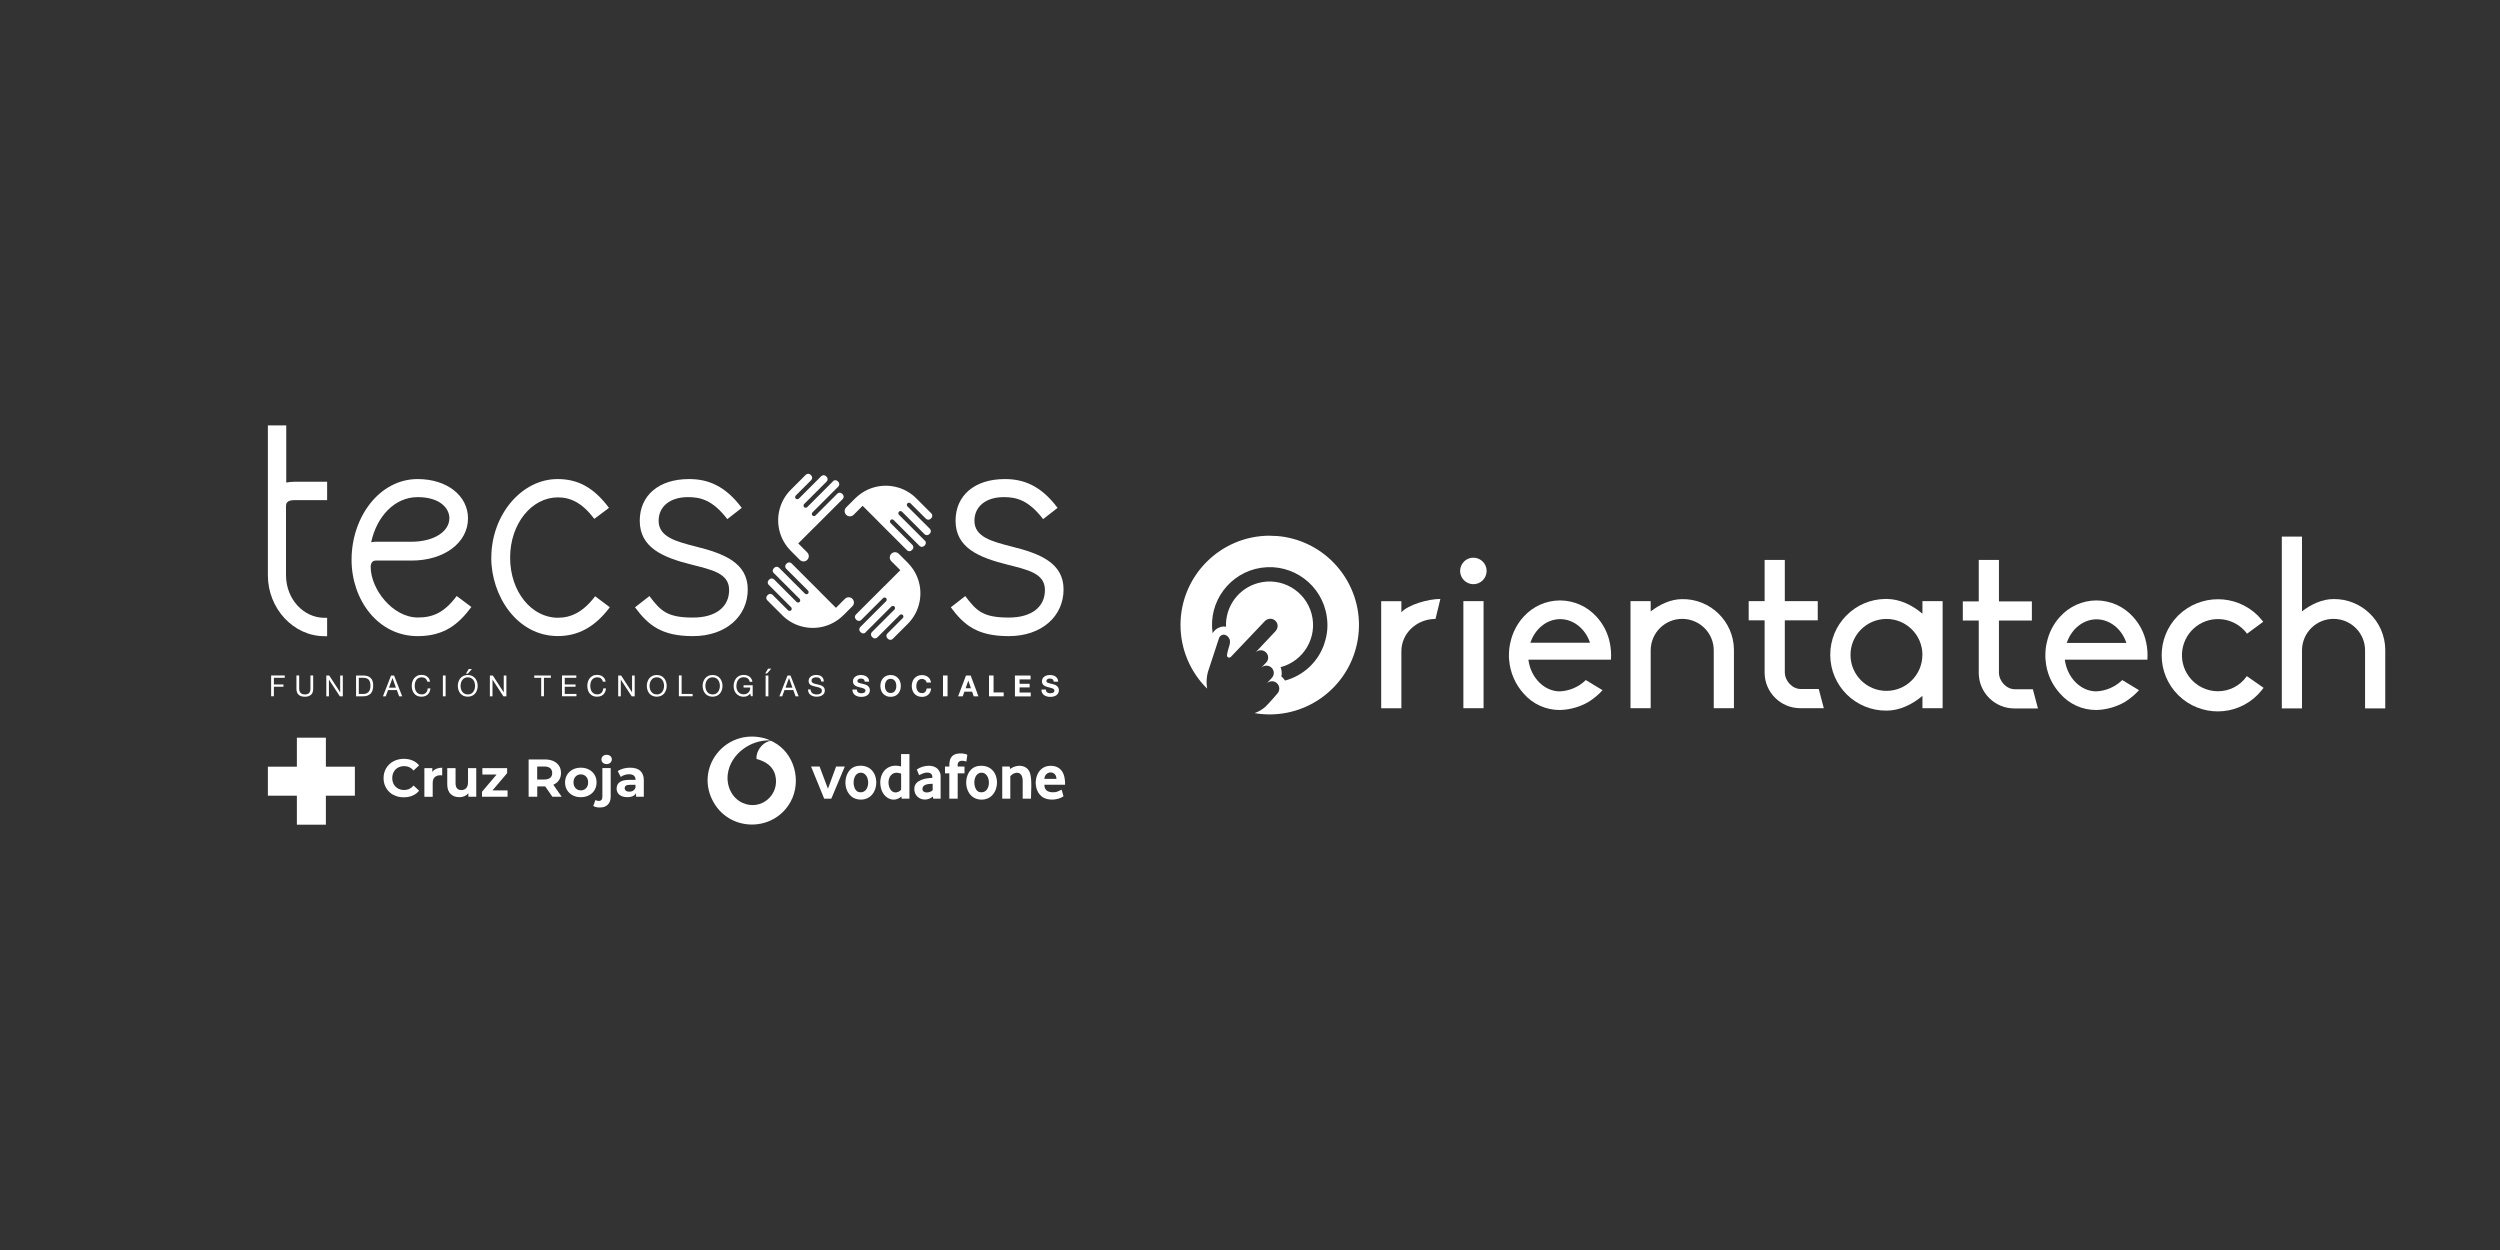 <?xml version="1.0" encoding="UTF-8"?><svg xmlns="http://www.w3.org/2000/svg" viewBox="0 0 400 200"><rect x="0" y="0" width="400" height="200" fill="#333333" stroke="none"/><defs><style>.cls-1{fill:#fff;}</style></defs><g id="tecsos"><polygon class="cls-1" points="52.14 122.67 52.14 118.03 47.5 118.03 47.5 122.67 42.86 122.67 42.86 127.31 47.5 127.31 47.5 131.95 52.14 131.95 52.14 127.31 56.78 127.31 56.78 122.67 52.14 122.67"/><path class="cls-1" d="M62.95,127.19c-.49-.26-.88-.63-1.16-1.1-.28-.47-.42-1-.42-1.59s.14-1.12.42-1.59c.28-.47.67-.84,1.16-1.1.49-.26,1.04-.4,1.66-.4.52,0,.98.09,1.4.27.42.18.77.44,1.05.78l-.89.82c-.4-.47-.9-.7-1.5-.7-.37,0-.7.08-.99.24-.29.16-.52.39-.68.68s-.24.62-.24.99.08.7.24.99c.16.29.39.52.68.68.29.16.62.24.99.24.6,0,1.1-.24,1.5-.71l.89.82c-.28.35-.64.61-1.06.79-.42.18-.89.27-1.41.27-.61,0-1.16-.13-1.65-.4Z"/><path class="cls-1" d="M69.82,123c.27-.11.58-.17.93-.17v1.23c-.15-.01-.25-.02-.3-.02-.38,0-.68.11-.9.32-.22.21-.32.53-.32.96v2.17h-1.33v-4.59h1.27v.61c.16-.22.37-.39.64-.5Z"/><path class="cls-1" d="M76.2,122.89v4.59h-1.26v-.55c-.18.2-.39.35-.63.46-.24.11-.51.16-.79.16-.6,0-1.08-.17-1.43-.52-.35-.35-.53-.86-.53-1.54v-2.59h1.33v2.4c0,.74.31,1.11.93,1.11.32,0,.57-.1.77-.31.19-.21.29-.52.29-.93v-2.27h1.33Z"/><path class="cls-1" d="M81.21,126.46v1.02h-4.09v-.8l2.34-2.76h-2.28v-1.02h3.96v.8l-2.34,2.76h2.41Z"/><path class="cls-1" d="M88.38,127.48l-1.15-1.66h-1.27v1.66h-1.38v-5.97h2.58c.53,0,.99.09,1.38.26.39.18.69.43.9.75.21.32.32.71.32,1.15s-.11.83-.32,1.15-.52.57-.91.74l1.34,1.92h-1.48ZM88.03,122.91c-.22-.18-.53-.27-.95-.27h-1.13v2.08h1.13c.41,0,.73-.09.95-.27.22-.18.32-.44.32-.77s-.11-.59-.32-.77Z"/><path class="cls-1" d="M91.63,127.25c-.38-.2-.68-.48-.9-.84-.22-.36-.32-.76-.32-1.22s.11-.86.32-1.22c.22-.36.52-.64.9-.84s.82-.3,1.3-.3.92.1,1.3.3c.38.2.68.48.9.84.22.36.32.76.32,1.22s-.11.86-.32,1.22c-.22.36-.51.64-.9.84-.38.2-.81.3-1.3.3s-.92-.1-1.3-.3ZM93.77,126.11c.22-.23.33-.54.33-.93s-.11-.69-.33-.93c-.22-.23-.5-.35-.84-.35s-.62.12-.84.35c-.22.23-.33.54-.33.93s.11.69.33.93c.22.23.5.35.84.35s.62-.12.84-.35Z"/><path class="cls-1" d="M94.92,128.95l.36-.96c.15.11.34.16.56.16.17,0,.3-.06.4-.17.1-.11.14-.28.14-.5v-4.59h1.33v4.58c0,.53-.15.96-.46,1.27-.3.31-.73.46-1.27.46-.47,0-.82-.09-1.07-.26ZM96.46,122.04c-.15-.14-.23-.32-.23-.53s.08-.39.23-.53c.15-.14.35-.21.6-.21s.44.07.6.2c.15.14.23.31.23.51,0,.22-.08.4-.23.55-.15.14-.35.22-.6.22s-.44-.07-.6-.21Z"/><path class="cls-1" d="M102.44,123.33c.38.34.57.85.57,1.53v2.62h-1.24v-.57c-.25.43-.72.64-1.4.64-.35,0-.66-.06-.92-.18-.26-.12-.46-.28-.59-.49-.14-.21-.2-.45-.2-.72,0-.43.16-.76.48-1.01.32-.24.82-.37,1.49-.37h1.06c0-.29-.09-.51-.26-.67-.18-.16-.44-.23-.79-.23-.24,0-.48.04-.72.12-.24.08-.44.18-.6.31l-.48-.93c.25-.18.55-.31.9-.41.35-.1.71-.14,1.08-.14.71,0,1.26.17,1.64.51ZM101.3,126.5c.18-.11.3-.26.38-.46v-.47h-.91c-.55,0-.82.18-.82.54,0,.17.07.31.2.41.13.1.32.15.55.15s.43-.05.61-.16Z"/><path class="cls-1" d="M51.92,98.85h.42v2.94h-.42c-4.99,0-9.06-4.45-9.06-9.73v-24h2.94v9.15c.42-.08.84-.13,1.3-.13h5.24v2.94h-5.24c-1.3,0-1.34.63-1.34.96v11.12c.04,3.78,2.81,6.75,6.17,6.75Z"/><path class="cls-1" d="M56.25,89.57c0-6.88,4.49-12.92,10.57-12.92,4.74,0,8.06,2.69,8.06,6.29,0,3.9-3.82,6.75-9.02,6.75h-5.75c-.71,0-.8.71-.8,1.01,0,3.57,3.52,8.1,7.55,8.1,2.43,0,4.24-.8,6.21-3.44l2.35,1.76c-2.06,2.77-4.36,4.66-8.6,4.66-6.33,0-10.57-5.79-10.57-12.21ZM59.39,86.76c.46-.08.63-.08.67-.08h5.71c3.69,0,6.13-1.64,6.13-3.78,0-1.51-1.43-3.36-5.08-3.36s-6.54,3.06-7.43,7.22Z"/><path class="cls-1" d="M78.61,89.24c0-6.84,4.82-12.59,10.61-12.59,3.19,0,5.75,1.3,8.22,4.61l-2.35,1.76c-1.93-2.56-3.78-3.44-5.83-3.44-4.15,0-7.64,4.15-7.64,9.65s3.48,9.61,7.64,9.61c2.06,0,4.03-.88,5.96-3.44l2.35,1.76c-2.48,3.31-5.24,4.61-8.31,4.61-6.54,0-10.66-6.42-10.66-12.54Z"/><path class="cls-1" d="M101.6,97.17l2.31-1.8c1.8,2.39,2.85,3.44,6.96,3.44,3.69,0,5.79-1.72,5.79-4.41s-2.77-3.23-6.04-4.07c-4.53-1.13-8.26-2.69-8.26-7.01,0-4.07,3.06-6.67,7.89-6.67,2.89,0,5.71.96,8.43,4.61l-2.31,1.8c-2.35-3.06-4.28-3.52-6.29-3.52-2.94,0-4.7,1.55-4.7,3.78,0,2.6,2.77,3.31,6.04,4.15,4.36,1.09,8.22,2.56,8.22,6.84s-3.48,7.47-8.77,7.47c-4.99,0-7.13-1.72-9.27-4.61Z"/><path class="cls-1" d="M152.13,97.17l2.31-1.8c1.8,2.39,2.85,3.44,6.96,3.44,3.69,0,5.79-1.72,5.79-4.41s-2.77-3.23-6.04-4.07c-4.53-1.13-8.26-2.69-8.26-7.01,0-4.07,3.06-6.67,7.89-6.67,2.89,0,5.71.96,8.43,4.61l-2.31,1.8c-2.35-3.06-4.28-3.52-6.29-3.52-2.94,0-4.7,1.55-4.7,3.78,0,2.6,2.77,3.31,6.04,4.15,4.36,1.09,8.22,2.56,8.22,6.84s-3.48,7.47-8.77,7.47c-4.99,0-7.13-1.72-9.27-4.61Z"/><path class="cls-1" d="M133.29,77l-3.9,3.9s-.01.01-.02.02l-.22.22c-.13.13-.36.13-.49,0h0c-.13-.13-.13-.36,0-.49l.08-.08h0s3.52-3.52,3.52-3.52c.21-.21.21-.55,0-.76l-.1-.1c-.21-.21-.55-.21-.76,0l-3.36,3.36s0,0-.01.01l-.22.22c-.13.13-.36.13-.49,0h0c-.13-.13-.13-.36,0-.49l.22-.22h0s2.25-2.25,2.25-2.25c.21-.21.21-.55,0-.76l-.1-.1c-.21-.21-.55-.21-.76,0l-2.4,2.4c-.85.85-1.43,1.86-1.74,2.93-.69,2.33-.12,4.96,1.71,6.81,0,0,0,.01.01.02l.02.02,1.44,1.44c.33.33.86.33,1.19,0s.33-.86,0-1.19l-1.44-1.44,2.51-2.51s.02-.01.03-.02l4.57-4.57c.21-.21.21-.55,0-.76l-.1-.1c-.21-.21-.55-.21-.76,0l-3.41,3.41h0s-.08.08-.08.08c-.13.13-.36.13-.49,0s-.13-.36,0-.49l.22-.22s0,0,.01-.01l3.91-3.91c.21-.21.21-.55,0-.76l-.1-.1c-.21-.21-.55-.21-.76,0Z"/><path class="cls-1" d="M138.48,101.18l3.9-3.9s.01-.01.02-.02l.22-.22c.13-.13.36-.13.49,0h0c.13.13.13.36,0,.49l-.08.08h0s-3.52,3.52-3.52,3.52c-.21.21-.21.55,0,.76l.1.1c.21.21.55.21.76,0l3.36-3.36s0,0,.01-.01l.22-.22c.13-.13.36-.13.49,0h0c.13.13.13.36,0,.49l-.22.22h0s-2.25,2.25-2.25,2.25c-.21.21-.21.55,0,.76l.1.1c.21.21.55.21.76,0l2.4-2.4c.85-.85,1.43-1.86,1.74-2.93.69-2.33.12-4.96-1.71-6.81,0,0,0-.01-.01-.02l-.02-.02-1.44-1.44c-.33-.33-.86-.33-1.19,0s-.33.86,0,1.19l1.44,1.44-2.51,2.51s-.02.01-.03.02l-4.57,4.57c-.21.21-.21.55,0,.76l.1.1c.21.21.55.21.76,0l3.41-3.41h0s.08-.08.08-.08c.13-.13.36-.13.49,0s.13.36,0,.49l-.22.22s0,0-.01.01l-3.91,3.91c-.21.21-.21.55,0,.76l.1.1c.21.21.55.21.76,0Z"/><path class="cls-1" d="M123.8,91.68l3.9,3.9s.01.01.02.02l.22.22c.13.13.13.36,0,.49h0c-.13.13-.36.13-.49,0l-.08-.08h0s-3.52-3.52-3.52-3.52c-.21-.21-.55-.21-.76,0l-.1.1c-.21.21-.21.55,0,.76l3.36,3.36s0,0,.01.01l.22.22c.13.13.13.36,0,.49h0c-.13.13-.36.13-.49,0l-.22-.22s0,0,0,0l-2.25-2.25c-.21-.21-.55-.21-.76,0l-.1.1c-.21.21-.21.55,0,.76l2.4,2.4c.85.85,1.86,1.43,2.93,1.74,2.33.69,4.96.12,6.81-1.71,0,0,.01,0,.02-.01l.02-.02,1.44-1.44c.33-.33.33-.86,0-1.19s-.86-.33-1.19,0l-1.44,1.44-2.51-2.51s-.01-.02-.02-.03l-4.57-4.57c-.21-.21-.55-.21-.76,0l-.1.1c-.21.21-.21.55,0,.76l3.41,3.41h0s.08.08.08.08c.13.13.13.36,0,.49s-.36.13-.49,0l-.22-.22s0,0-.01-.01l-3.91-3.91c-.21-.21-.55-.21-.76,0l-.1.1c-.21.21-.21.55,0,.76Z"/><path class="cls-1" d="M147.97,86.5l-3.9-3.9s-.01-.01-.02-.02l-.22-.22c-.13-.13-.13-.36,0-.49h0c.13-.13.36-.13.49,0l.08.08h0s3.52,3.52,3.52,3.52c.21.21.55.21.76,0l.1-.1c.21-.21.21-.55,0-.76l-3.36-3.36s0,0-.01-.01l-.22-.22c-.13-.13-.13-.36,0-.49h0c.13-.13.36-.13.49,0l.22.22s0,0,0,0l2.25,2.25c.21.21.55.21.76,0l.1-.1c.21-.21.21-.55,0-.76l-2.4-2.4c-.85-.85-1.86-1.43-2.93-1.74-2.33-.69-4.96-.12-6.81,1.71,0,0-.01,0-.02.01l-.02.02-1.44,1.44c-.33.33-.33.86,0,1.19s.86.33,1.19,0l1.44-1.44,2.51,2.51s.01.02.02.03l4.57,4.57c.21.21.55.21.76,0l.1-.1c.21-.21.21-.55,0-.76l-3.41-3.41h0s-.08-.08-.08-.08c-.13-.13-.13-.36,0-.49s.36-.13.49,0l.22.22s0,0,.01.01l3.91,3.91c.21.21.55.21.76,0l.1-.1c.21-.21.21-.55,0-.76Z"/><path class="cls-1" d="M45.56,108.08v.37h-1.74v1.06h1.53v.37h-1.53v1.52h-.44v-3.33h2.19Z"/><path class="cls-1" d="M49.76,111.16c-.23.21-.55.32-.97.32s-.76-.1-1-.31c-.24-.2-.36-.53-.36-.97v-2.13h.44v2.13c0,.3.08.52.24.68.16.15.39.23.69.23.28,0,.5-.08.65-.23.15-.15.22-.38.22-.68v-2.13h.44v2.13c0,.43-.11.74-.34.96Z"/><path class="cls-1" d="M52.68,108.08l1.75,2.7h0v-2.7h.42v3.33h-.48l-1.74-2.67h0v2.67h-.42v-3.33h.47Z"/><path class="cls-1" d="M58.12,108.08c.51,0,.91.13,1.18.39.28.26.41.66.41,1.19,0,.28-.03.53-.09.74-.06.22-.16.4-.29.55-.13.15-.3.26-.5.34-.2.08-.44.12-.72.12h-1.14v-3.33h1.14ZM58.15,111.03s.11,0,.19-.01c.07,0,.15-.03.24-.06.08-.03.17-.07.25-.13.08-.06.16-.13.22-.23.07-.1.12-.22.16-.36.04-.14.06-.32.06-.52s-.02-.38-.06-.53c-.04-.16-.1-.29-.19-.4s-.2-.19-.34-.25c-.14-.06-.31-.09-.52-.09h-.75v2.58h.74Z"/><path class="cls-1" d="M63.05,108.08l1.3,3.33h-.49l-.36-1h-1.41l-.37,1h-.45l1.3-3.33h.49ZM63.35,110.03l-.55-1.55h0l-.56,1.55h1.13Z"/><path class="cls-1" d="M68.08,108.55c-.17-.12-.37-.18-.6-.18-.2,0-.37.04-.51.11-.14.07-.26.17-.35.3-.09.13-.16.27-.2.43-.04.16-.07.33-.07.5,0,.19.02.37.07.54.04.17.11.32.2.44.09.13.21.23.35.3.14.07.31.11.51.11.15,0,.28-.02.39-.07.11-.05.21-.11.29-.2.08-.09.15-.19.19-.31.05-.12.07-.25.08-.38h.44c-.04.42-.19.75-.43.98-.25.23-.58.35-1.01.35-.26,0-.48-.04-.68-.13-.19-.09-.35-.21-.48-.37-.13-.16-.22-.34-.29-.55-.06-.21-.1-.44-.1-.68s.03-.47.1-.68c.07-.21.17-.4.3-.56.13-.16.3-.28.49-.38s.42-.14.68-.14c.17,0,.34.02.49.07.16.05.29.11.41.21.12.09.22.2.3.34.08.14.13.29.16.47h-.44c-.05-.24-.16-.41-.33-.53Z"/><path class="cls-1" d="M71.3,108.08v3.33h-.44v-3.33h.44Z"/><path class="cls-1" d="M73.35,109.09c.07-.21.17-.4.3-.56.13-.16.3-.29.5-.39.2-.1.43-.14.69-.14s.5.05.69.14c.2.1.37.23.5.39.13.16.23.35.3.56.07.21.1.43.1.65s-.03.45-.1.65c-.07.21-.17.4-.3.56-.13.16-.3.29-.5.38-.2.09-.43.14-.69.14s-.5-.05-.69-.14c-.2-.09-.37-.22-.5-.38-.13-.16-.23-.35-.3-.56-.07-.21-.1-.43-.1-.65s.03-.45.1-.65ZM73.76,110.24c.04.16.11.31.21.44.09.13.21.24.36.31.15.08.32.12.52.12s.38-.04.52-.12c.15-.08.27-.18.36-.31.09-.13.16-.28.21-.44.04-.16.07-.33.07-.5s-.02-.33-.07-.5c-.04-.16-.11-.31-.21-.44-.09-.13-.21-.24-.36-.31-.15-.08-.32-.12-.52-.12s-.38.04-.52.12c-.15.08-.27.18-.36.31-.09.13-.16.28-.21.44-.04.16-.07.33-.07.5s.02.33.07.5ZM75,107.04l-.45.75h.3l.66-.75h-.51Z"/><path class="cls-1" d="M78.85,108.08l1.75,2.7h0v-2.7h.42v3.33h-.48l-1.74-2.67h0v2.67h-.42v-3.33h.47Z"/><path class="cls-1" d="M85.48,108.45v-.37h2.66v.37h-1.11v2.95h-.44v-2.95h-1.11Z"/><path class="cls-1" d="M92.21,108.08v.37h-1.85v1.06h1.73v.37h-1.73v1.15h1.87v.37h-2.31v-3.33h2.3Z"/><path class="cls-1" d="M96.17,108.55c-.17-.12-.37-.18-.6-.18-.2,0-.37.04-.51.11-.14.07-.26.17-.35.3-.09.13-.16.27-.2.43-.04.16-.07.33-.07.5,0,.19.02.37.07.54.04.17.11.32.2.44.09.13.21.23.35.3.14.07.31.11.51.11.15,0,.28-.02.39-.07.11-.05.21-.11.29-.2.08-.09.15-.19.19-.31.05-.12.07-.25.08-.38h.44c-.04.42-.19.75-.43.98-.25.23-.58.35-1.01.35-.26,0-.48-.04-.68-.13-.19-.09-.35-.21-.48-.37-.13-.16-.22-.34-.29-.55-.06-.21-.1-.44-.1-.68s.03-.47.1-.68c.07-.21.17-.4.3-.56.13-.16.3-.28.49-.38s.42-.14.68-.14c.17,0,.34.02.49.07.16.05.29.11.41.21.12.09.22.2.3.34.08.14.13.29.16.47h-.44c-.05-.24-.16-.41-.33-.53Z"/><path class="cls-1" d="M99.38,108.08l1.75,2.7h0v-2.7h.42v3.33h-.48l-1.74-2.67h0v2.67h-.42v-3.33h.47Z"/><path class="cls-1" d="M103.59,109.09c.07-.21.17-.4.3-.56.13-.16.3-.29.5-.39.2-.1.43-.14.69-.14s.5.05.69.14c.2.1.37.23.5.39.13.16.23.35.3.56.07.21.1.43.1.65s-.03.45-.1.65c-.07.21-.17.4-.3.56-.13.16-.3.29-.5.38-.2.09-.43.14-.69.14s-.5-.05-.69-.14c-.2-.09-.37-.22-.5-.38-.13-.16-.23-.35-.3-.56-.07-.21-.1-.43-.1-.65s.03-.45.1-.65ZM104,110.24c.04.16.11.31.21.44s.21.24.36.31.32.12.52.12.38-.04.52-.12c.15-.08.27-.18.36-.31s.16-.28.21-.44.07-.33.07-.5-.02-.33-.07-.5-.11-.31-.21-.44c-.09-.13-.21-.24-.36-.31-.15-.08-.32-.12-.52-.12s-.38.04-.52.12-.27.18-.36.31c-.09.13-.16.28-.21.44s-.07.33-.07.5.02.33.07.5Z"/><path class="cls-1" d="M109.06,108.08v2.95h1.76v.37h-2.2v-3.33h.44Z"/><path class="cls-1" d="M112.52,109.09c.07-.21.17-.4.3-.56.13-.16.3-.29.5-.39.2-.1.43-.14.69-.14s.5.05.69.14c.2.1.37.23.5.39.13.16.23.35.3.56.07.21.1.43.1.65s-.03.45-.1.65c-.07.21-.17.4-.3.56-.13.16-.3.29-.5.38-.2.09-.43.14-.69.14s-.5-.05-.69-.14c-.2-.09-.37-.22-.5-.38-.13-.16-.23-.35-.3-.56-.07-.21-.1-.43-.1-.65s.03-.45.1-.65ZM112.93,110.24c.04.16.11.31.21.44s.21.24.36.31.32.12.52.12.38-.04.52-.12c.15-.08.27-.18.36-.31s.16-.28.21-.44.07-.33.07-.5-.02-.33-.07-.5-.11-.31-.21-.44c-.09-.13-.21-.24-.36-.31-.15-.08-.32-.12-.52-.12s-.38.04-.52.12-.27.18-.36.31c-.09.13-.16.28-.21.44s-.07.33-.07.5.02.33.07.5Z"/><path class="cls-1" d="M119.55,111.37c-.19.08-.39.11-.58.11-.25,0-.47-.05-.67-.14-.2-.09-.36-.22-.5-.37s-.24-.33-.31-.54c-.07-.2-.11-.41-.11-.63,0-.24.03-.47.1-.69.07-.22.17-.41.3-.58.13-.16.3-.3.49-.39.2-.1.43-.15.69-.15.18,0,.35.02.51.06.16.04.3.11.43.2.13.09.23.2.32.34.09.14.14.31.17.5h-.44c-.02-.13-.06-.24-.12-.33-.06-.09-.13-.17-.22-.23-.09-.06-.19-.1-.3-.13-.11-.03-.23-.04-.35-.04-.2,0-.38.04-.52.12-.14.08-.26.19-.35.32-.09.13-.16.28-.2.45-.04.17-.07.34-.07.52s.02.34.07.5c.05.16.12.3.22.42.1.12.22.22.36.29.14.07.31.11.49.11.17,0,.33-.03.46-.08.13-.06.25-.13.34-.23.09-.1.16-.21.21-.34.05-.13.07-.27.06-.43h-1.06v-.37h1.46v1.75h-.28l-.12-.41c-.13.17-.29.3-.48.38Z"/><path class="cls-1" d="M123.4,106.99l-.66.75h-.3l.45-.75h.51ZM122.5,108.08v3.33h.44v-3.33h-.44Z"/><path class="cls-1" d="M126.48,108.08l1.3,3.33h-.49l-.36-1h-1.41l-.37,1h-.45l1.3-3.33h.49ZM126.79,110.03l-.55-1.55h0l-.56,1.55h1.13Z"/><path class="cls-1" d="M131.17,108.53c-.15-.11-.34-.16-.57-.16-.09,0-.18,0-.28.03-.09.02-.17.05-.24.09s-.13.1-.17.17c-.04.07-.06.16-.06.27,0,.1.03.19.09.25s.14.12.24.16c.1.04.22.07.34.1.13.03.26.06.39.09.13.03.26.07.39.11.13.04.24.1.34.17.1.07.18.16.24.27.06.11.09.25.09.41,0,.18-.04.33-.12.45-.08.13-.18.23-.31.31-.12.08-.26.14-.42.17-.15.04-.31.05-.46.05-.19,0-.36-.02-.53-.07-.17-.05-.31-.12-.44-.21-.13-.09-.23-.22-.3-.36-.07-.15-.11-.32-.11-.52h.42c0,.14.03.26.08.36.05.1.13.18.21.25s.19.11.31.14c.12.03.24.05.36.05.1,0,.2,0,.3-.03.1-.02.19-.05.27-.1.08-.04.15-.11.2-.18.05-.08.07-.18.07-.3s-.03-.21-.09-.28c-.06-.07-.14-.13-.24-.17-.1-.04-.22-.08-.34-.11-.13-.03-.26-.06-.39-.09-.13-.03-.26-.06-.39-.1-.13-.04-.24-.09-.34-.15-.1-.06-.18-.15-.24-.25s-.09-.23-.09-.38c0-.17.03-.31.1-.44.07-.12.16-.22.27-.3.11-.08.24-.14.39-.18.14-.04.29-.06.45-.06.17,0,.33.02.48.06.15.04.27.1.38.19.11.09.2.2.26.33.06.13.1.29.1.47h-.42c-.02-.24-.11-.41-.26-.52Z"/><path class="cls-1" d="M137.14,110.59c.04.08.09.14.16.19s.15.08.24.11.18.03.28.03c.07,0,.14,0,.21-.02.07-.01.14-.03.21-.06.07-.03.12-.07.16-.13.04-.05.07-.12.07-.21,0-.09-.03-.16-.09-.22-.06-.06-.13-.1-.23-.14-.09-.04-.2-.07-.32-.1-.12-.03-.24-.06-.36-.09-.12-.03-.25-.07-.36-.11-.12-.04-.22-.1-.32-.17-.09-.07-.17-.16-.23-.27s-.09-.24-.09-.39c0-.17.04-.32.11-.45.07-.13.17-.23.29-.31.12-.08.25-.15.4-.19s.3-.06.45-.06c.17,0,.34.02.5.06.16.04.3.1.43.19.12.09.22.2.3.33.07.14.11.3.11.49h-.71c0-.1-.03-.18-.06-.25-.04-.07-.08-.12-.14-.15-.06-.04-.13-.06-.2-.08-.08-.02-.16-.02-.25-.02-.06,0-.12,0-.18.02-.06.01-.11.03-.16.07-.05.03-.09.07-.12.12-.03.05-.05.11-.05.18,0,.07.01.12.04.16.02.04.07.08.15.11.07.03.17.07.3.1.13.03.3.08.51.13.06.01.15.03.26.07.11.03.22.08.33.16.11.07.2.17.28.29.08.12.12.27.12.46,0,.15-.03.29-.09.42-.06.13-.15.24-.26.34-.12.09-.26.17-.43.22-.17.05-.37.08-.6.08-.18,0-.36-.02-.53-.07-.17-.04-.32-.12-.46-.21-.13-.1-.24-.22-.31-.37-.08-.15-.12-.33-.11-.53h.71c0,.11.02.21.06.28Z"/><path class="cls-1" d="M140.97,109.07c.07-.21.18-.4.32-.56.14-.16.31-.28.52-.37.2-.09.43-.14.69-.14s.49.05.69.14c.2.09.37.21.51.37.14.16.25.34.32.56.07.21.11.44.11.69s-.04.47-.11.68c-.07.21-.18.39-.32.55-.14.16-.31.28-.51.37-.2.09-.43.13-.69.13s-.48-.04-.69-.13c-.2-.09-.38-.21-.52-.37-.14-.16-.25-.34-.32-.55-.07-.21-.11-.44-.11-.68s.04-.48.11-.69ZM141.64,110.17c.03.13.08.25.16.36.07.11.16.19.28.25.11.06.25.1.42.1s.3-.03.42-.1c.11-.06.21-.15.28-.25.07-.11.12-.22.16-.36.03-.13.05-.27.05-.41s-.02-.29-.05-.42c-.03-.14-.08-.26-.16-.37s-.16-.19-.28-.26c-.12-.06-.25-.1-.42-.1s-.3.03-.42.1c-.12.06-.21.15-.28.26s-.12.23-.16.37-.05.28-.05.42.02.28.05.41Z"/><path class="cls-1" d="M148.16,108.97c-.04-.07-.1-.13-.16-.18-.07-.05-.14-.09-.22-.12-.08-.03-.17-.04-.26-.04-.16,0-.3.03-.42.1-.12.06-.21.15-.28.26s-.12.23-.16.37-.05.28-.05.42.02.28.05.41c.03.13.08.25.16.36.07.11.16.19.28.25.11.06.25.1.42.1.22,0,.4-.07.52-.21.13-.14.2-.32.23-.54h.71c-.02.21-.07.4-.14.56-.08.17-.18.31-.31.43-.13.12-.28.21-.45.27-.17.06-.36.09-.56.09-.25,0-.48-.04-.69-.13-.2-.09-.38-.21-.52-.37-.14-.16-.25-.34-.32-.55-.07-.21-.11-.44-.11-.68s.04-.48.11-.69c.07-.21.18-.4.32-.56.14-.16.31-.28.52-.37.2-.09.43-.14.69-.14.18,0,.36.03.52.08.16.05.31.13.44.23.13.1.24.23.32.38s.14.32.16.51h-.71c-.01-.08-.04-.16-.08-.23Z"/><path class="cls-1" d="M151.61,108.08v3.33h-.73v-3.33h.73Z"/><path class="cls-1" d="M155.31,108.08l1.24,3.33h-.76l-.25-.74h-1.24l-.26.74h-.74l1.26-3.33h.75ZM155.35,110.12l-.42-1.22h0l-.43,1.22h.86Z"/><path class="cls-1" d="M158.97,108.08v2.71h1.62v.62h-2.35v-3.33h.73Z"/><path class="cls-1" d="M164.89,108.08v.62h-1.76v.71h1.61v.57h-1.61v.82h1.79v.62h-2.53v-3.33h2.49Z"/><path class="cls-1" d="M167.38,110.59c.04.08.09.14.16.19s.15.08.24.11.18.03.28.03c.07,0,.14,0,.21-.02.07-.01.14-.03.21-.06.07-.03.12-.07.16-.13.04-.05.07-.12.07-.21,0-.09-.03-.16-.09-.22-.06-.06-.13-.1-.23-.14-.09-.04-.2-.07-.32-.1-.12-.03-.24-.06-.36-.09-.12-.03-.25-.07-.36-.11-.12-.04-.22-.1-.32-.17-.09-.07-.17-.16-.23-.27s-.09-.24-.09-.39c0-.17.04-.32.11-.45.07-.13.17-.23.29-.31.12-.08.25-.15.4-.19s.3-.06.45-.06c.17,0,.34.02.5.06.16.04.3.1.43.19.12.09.22.2.3.33.07.14.11.3.11.49h-.71c0-.1-.03-.18-.06-.25-.04-.07-.08-.12-.14-.15-.06-.04-.13-.06-.2-.08-.08-.02-.16-.02-.25-.02-.06,0-.12,0-.18.02-.06.01-.11.03-.16.07-.05.03-.09.07-.12.12-.03.05-.05.11-.05.18,0,.07.01.12.04.16.02.04.07.08.15.11.07.03.17.07.3.1.13.03.3.08.51.13.06.01.15.03.26.07.11.03.22.08.33.16.11.07.2.17.28.29.08.12.12.27.12.46,0,.15-.03.29-.09.42-.06.13-.15.24-.26.34-.12.09-.26.17-.43.22-.17.05-.37.08-.6.08-.18,0-.36-.02-.53-.07-.17-.04-.32-.12-.46-.21-.13-.1-.24-.22-.31-.37-.08-.15-.12-.33-.11-.53h.71c0,.11.02.21.06.28Z"/><path class="cls-1" d="M123.28,118.47s0,0,0,0c-3.14-.16-6.39,2.15-6.83,5.34-.26,1.89.61,3.88,2.4,4.67,2.93,1.29,5.95-1.33,5.2-4.41-.36-1.51-1.6-2.26-3.01-2.64-.1-1.18.84-2.51,1.97-2.83.13-.04.36-.07.36-.07,0,0,.17.08.38.19,3.39,1.79,4.54,6.27,2.75,9.55-2.62,4.79-9.51,4.9-12.28.18-3.21-5.48,1.75-11.96,8.02-10.35.27.07.57.16,1.03.37Z"/><path class="cls-1" d="M145.51,120.66v7.13h-1.24l-.05-.35c-1.28,1.12-2.87.21-3.25-1.28-.57-2.2.85-4.17,3.2-3.53v-1.98h1.34ZM144.18,123.78c-.48-.16-.96-.24-1.4.06-1.19.8-.56,3.56,1,2.83.09-.04.4-.25.4-.34v-2.55Z"/><path class="cls-1" d="M170.42,125.56h-3.32c-.02,1.06.85,1.29,1.75,1.18.37-.04.68-.27,1.02-.39l.29,1.06c-.94.64-2.57.75-3.48.03-1.65-1.29-1.14-4.73,1.18-4.9,1.94-.14,2.61,1.3,2.55,3.02ZM169.03,124.62c-.01-1.41-1.86-1.34-1.93,0h1.93Z"/><path class="cls-1" d="M137.23,122.55c3.95-.54,3.88,5.6.33,5.38-3.02-.19-2.98-5.02-.33-5.38ZM137.58,123.64c-1.34.18-1.28,2.87-.15,3.1,1.97.4,1.92-3.33.15-3.1Z"/><path class="cls-1" d="M156.59,122.55c3.95-.47,3.79,5.66.24,5.38-2.98-.24-2.92-5.06-.24-5.38ZM156.89,123.64c-1.36.21-1.24,2.87-.15,3.1,2,.41,1.91-3.36.15-3.1Z"/><path class="cls-1" d="M150.51,127.79h-1.19l-.07-.35c-1.21,1.06-3.12.3-2.95-1.41.13-1.24,1.86-1.56,2.87-1.56.12-.89-.76-.99-1.42-.75-.14.05-.27.1-.7.3l-.36-.9c.97-.71,2.94-.97,3.59.26.05.1.22.41.22.72v3.69ZM149.23,125.41c-.57,0-1.64.03-1.64.82s1.25.65,1.64.2v-1.01Z"/><path class="cls-1" d="M164.97,127.79h-1.34v-2.94c0-.07,0-.15-.02-.22-.04-.21-.05-.25-.06-.3-.29-1-1.36-.8-1.9-.13v3.59h-1.29v-5.15h1.19l.07.4c1.09-.82,2.84-.72,3.22.79.3,1.2.11,2.72.12,3.96Z"/><path class="cls-1" d="M151.9,122.64c-.08-1.52.59-2.2,2.11-2.08.14.01.72.11.76.23l-.15,1.06c-.75-.25-1.52-.21-1.39.79h1.09v1.09h-1.09v4.06h-1.34v-4.06h-.69v-1.09h.69Z"/><polygon class="cls-1" points="131.13 122.64 132.47 126.2 133.78 122.64 135.17 122.64 133.01 127.79 131.87 127.79 129.77 122.64 131.13 122.64"/></g><g id="orientatech"><g id="Capa_2"><g id="Capa_1-2"><g id="Capa_2-2"><g id="Capa_1-2-2"><g id="Grupo_116"><g id="Grupo_114"><path id="Trazado_614" class="cls-1" d="M224.22,97.96c1.1-1.2,4.27-2.13,6.24-2.13l-.78,3.2c-3.01,0-5.46,2.3-5.46,5.17v9.12h-3.23v-17.13h3.23v1.78Z"/><path id="Trazado_615" class="cls-1" d="M233.62,91.3c.03-1.17,1-2.1,2.17-2.07,1.17.03,2.1,1,2.07,2.17-.03,1.17-1,2.1-2.17,2.07-1.13-.03-2.04-.94-2.07-2.07v-.1ZM234.14,96.18h3.23v17.13h-3.23v-17.13Z"/><path id="Trazado_616" class="cls-1" d="M257.77,105.55h-13.22v.06c.39,2.84,2.52,4.98,4.98,5.01,1.58-.06,3.07-.71,4.2-1.81l2.68,1.62c-.67.74-1.45,1.38-2.3,1.91-1.38.78-2.94,1.22-4.53,1.26-2.22.01-4.33-.94-5.79-2.62-1.35-1.49-2.17-3.39-2.33-5.4-.03-.26-.04-.52-.03-.78,0-.67.07-1.35.23-2,.33-1.55,1.06-2.98,2.13-4.14,1.48-1.64,3.58-2.58,5.79-2.59,2.23,0,4.35.94,5.85,2.59,1.07,1.16,1.81,2.59,2.13,4.14.19.9.26,1.83.19,2.75ZM254.41,102.84l-.03-.06c-.74-2.2-2.65-3.72-4.75-3.72s-3.98,1.49-4.75,3.72l-.03.06h9.57Z"/><path id="Trazado_617" class="cls-1" d="M277.43,104.13v9.18h-3.23v-9.18c.04-2.79-2.19-5.07-4.98-5.11-2.79-.04-5.07,2.19-5.11,4.98h0v9.31h-3.23v-17.13h3.23v1.65c1.45-1.13,3.23-1.97,5.04-1.97,4.51-.06,8.21,3.54,8.28,8.05,0,0,0,0,0,0v.23Z"/><path id="Trazado_618" class="cls-1" d="M282.34,107.62v-8.37h-2.55v-3.07h2.55v-6.59h3.23v6.59h5.27v3.07h-5.27v8.31c0,1.39,1.2,2.68,2.55,2.68h2.88l.81,3.07h-3.78c-3.11,0-5.65-2.51-5.69-5.62v-.06Z"/><path id="Trazado_619" class="cls-1" d="M307.59,96.18h3.23v17.13h-3.23v-1.97c-1.62,1.36-3.62,2.36-5.75,2.36-4.94.04-8.97-3.94-9-8.87-.04-4.94,3.94-8.97,8.87-9h.13c2.13,0,4.14,1,5.75,2.36v-2ZM307.59,104.75c-.02-3.18-2.61-5.74-5.79-5.72s-5.74,2.61-5.72,5.79c.02,3.17,2.59,5.72,5.75,5.72,3.18,0,5.76-2.59,5.75-5.78,0,0,0,0,0,0Z"/></g><g id="Grupo_115"><path id="Trazado_620" class="cls-1" d="M316.6,107.66v-8.37h-2.55v-3.07h2.55v-6.63h3.23v6.63h5.27v3.07h-5.27v8.31c0,1.39,1.2,2.68,2.55,2.68h2.88l.81,3.07h-3.78c-3.11,0-5.65-2.51-5.69-5.62v-.06Z"/><path id="Trazado_621" class="cls-1" d="M343.6,105.55h-13.22v.06c.39,2.84,2.52,4.98,4.98,5.01,1.58-.06,3.07-.71,4.2-1.81l2.68,1.62c-.67.74-1.45,1.38-2.3,1.91-1.38.78-2.94,1.22-4.53,1.26-2.22.01-4.33-.94-5.79-2.62-1.37-1.48-2.19-3.39-2.33-5.4-.03-.26-.04-.52-.03-.78,0-.67.07-1.35.23-2,.33-1.55,1.06-2.98,2.13-4.14,1.48-1.64,3.58-2.58,5.79-2.59,2.23,0,4.35.94,5.85,2.59,1.07,1.16,1.81,2.59,2.13,4.14.19.9.26,1.83.19,2.75ZM340.23,102.87l-.03-.06c-.74-2.2-2.65-3.72-4.75-3.72s-3.98,1.49-4.75,3.72l-.03.06h9.57Z"/><path id="Trazado_622" class="cls-1" d="M362.18,110.05c-.29.39-.61.74-.94,1.1-3.48,3.53-9.17,3.57-12.7.09-3.53-3.48-3.57-9.17-.09-12.7.03-.03.06-.06.09-.09h0c3.53-3.43,9.14-3.43,12.67,0,.32.32.61.68.91,1.03l-2.59,1.91c-1.9-2.56-5.52-3.1-8.08-1.21-2.56,1.9-3.1,5.52-1.21,8.08,1.09,1.47,2.8,2.34,4.63,2.34,1.85,0,3.58-.9,4.62-2.42l2.68,1.87Z"/><path id="Trazado_623" class="cls-1" d="M381.64,104.13v9.21h-3.23v-9.21c.04-2.79-2.19-5.07-4.98-5.11-2.79-.04-5.07,2.19-5.11,4.98v9.34h-3.23v-27.48h3.23v11.96c1.45-1.13,3.23-1.97,5.04-1.97,4.51-.06,8.22,3.55,8.28,8.06,0,.07,0,.14,0,.21Z"/></g><path class="cls-1" d="M203.17,85.71c-7.89,0-14.29,6.4-14.29,14.29,0,3.83,1.54,7.5,4.26,10.18-.15-.89-.11-1.81.13-2.68l1.75-5.33c.11-.42.51-.68.94-.61t.06.03c.13.03.26.1.36.19.91.87.1,1.65-.06,3.04-.03.15.05.3.19.36.06.03.13.04.19.03.09,0,.17-.03.23-.1l.58-.61,4.36-4.59.52-.55c.23-.23.55-.36.87-.36.64,0,1.16.52,1.16,1.16,0,0,0,0,0,0h0c-.01.3-.13.58-.32.81l-3.23,3.43c.46-.46,1.2-.48,1.68-.03.46.45.48,1.18.03,1.65l-.81.84c.46-.46,1.2-.48,1.68-.03.46.45.48,1.18.03,1.65l-.78.84c.22-.2.51-.31.81-.32.3,0,.59.11.81.32.47.45.49,1.2.04,1.67,0,0,0,0-.01.01h0s-.97,1.16-1.87,2.07c-.51.45-1.1.8-1.75,1.03,7.78,1.33,15.17-3.9,16.5-11.69,1.33-7.78-3.9-15.17-11.69-16.5-.79-.13-1.59-.19-2.39-.19ZM211.9,102.97c-.97,2.91-3.34,5.13-6.3,5.92-.12-.19-.26-.36-.42-.52-.06-.03-.1-.1-.16-.13.11-.5.06-1.02-.13-1.49,3.72-.98,5.95-4.78,4.97-8.51-.98-3.72-4.78-5.95-8.51-4.97-3.16.83-5.32,3.75-5.19,7.01-.3-.06-.61-.04-.91.06-.52.15-.96.5-1.23.97-.74-5.04,2.75-9.73,7.79-10.47,5.04-.74,9.73,2.75,10.47,7.79.23,1.45.1,2.94-.39,4.33Z"/></g></g></g></g></g></g></svg>